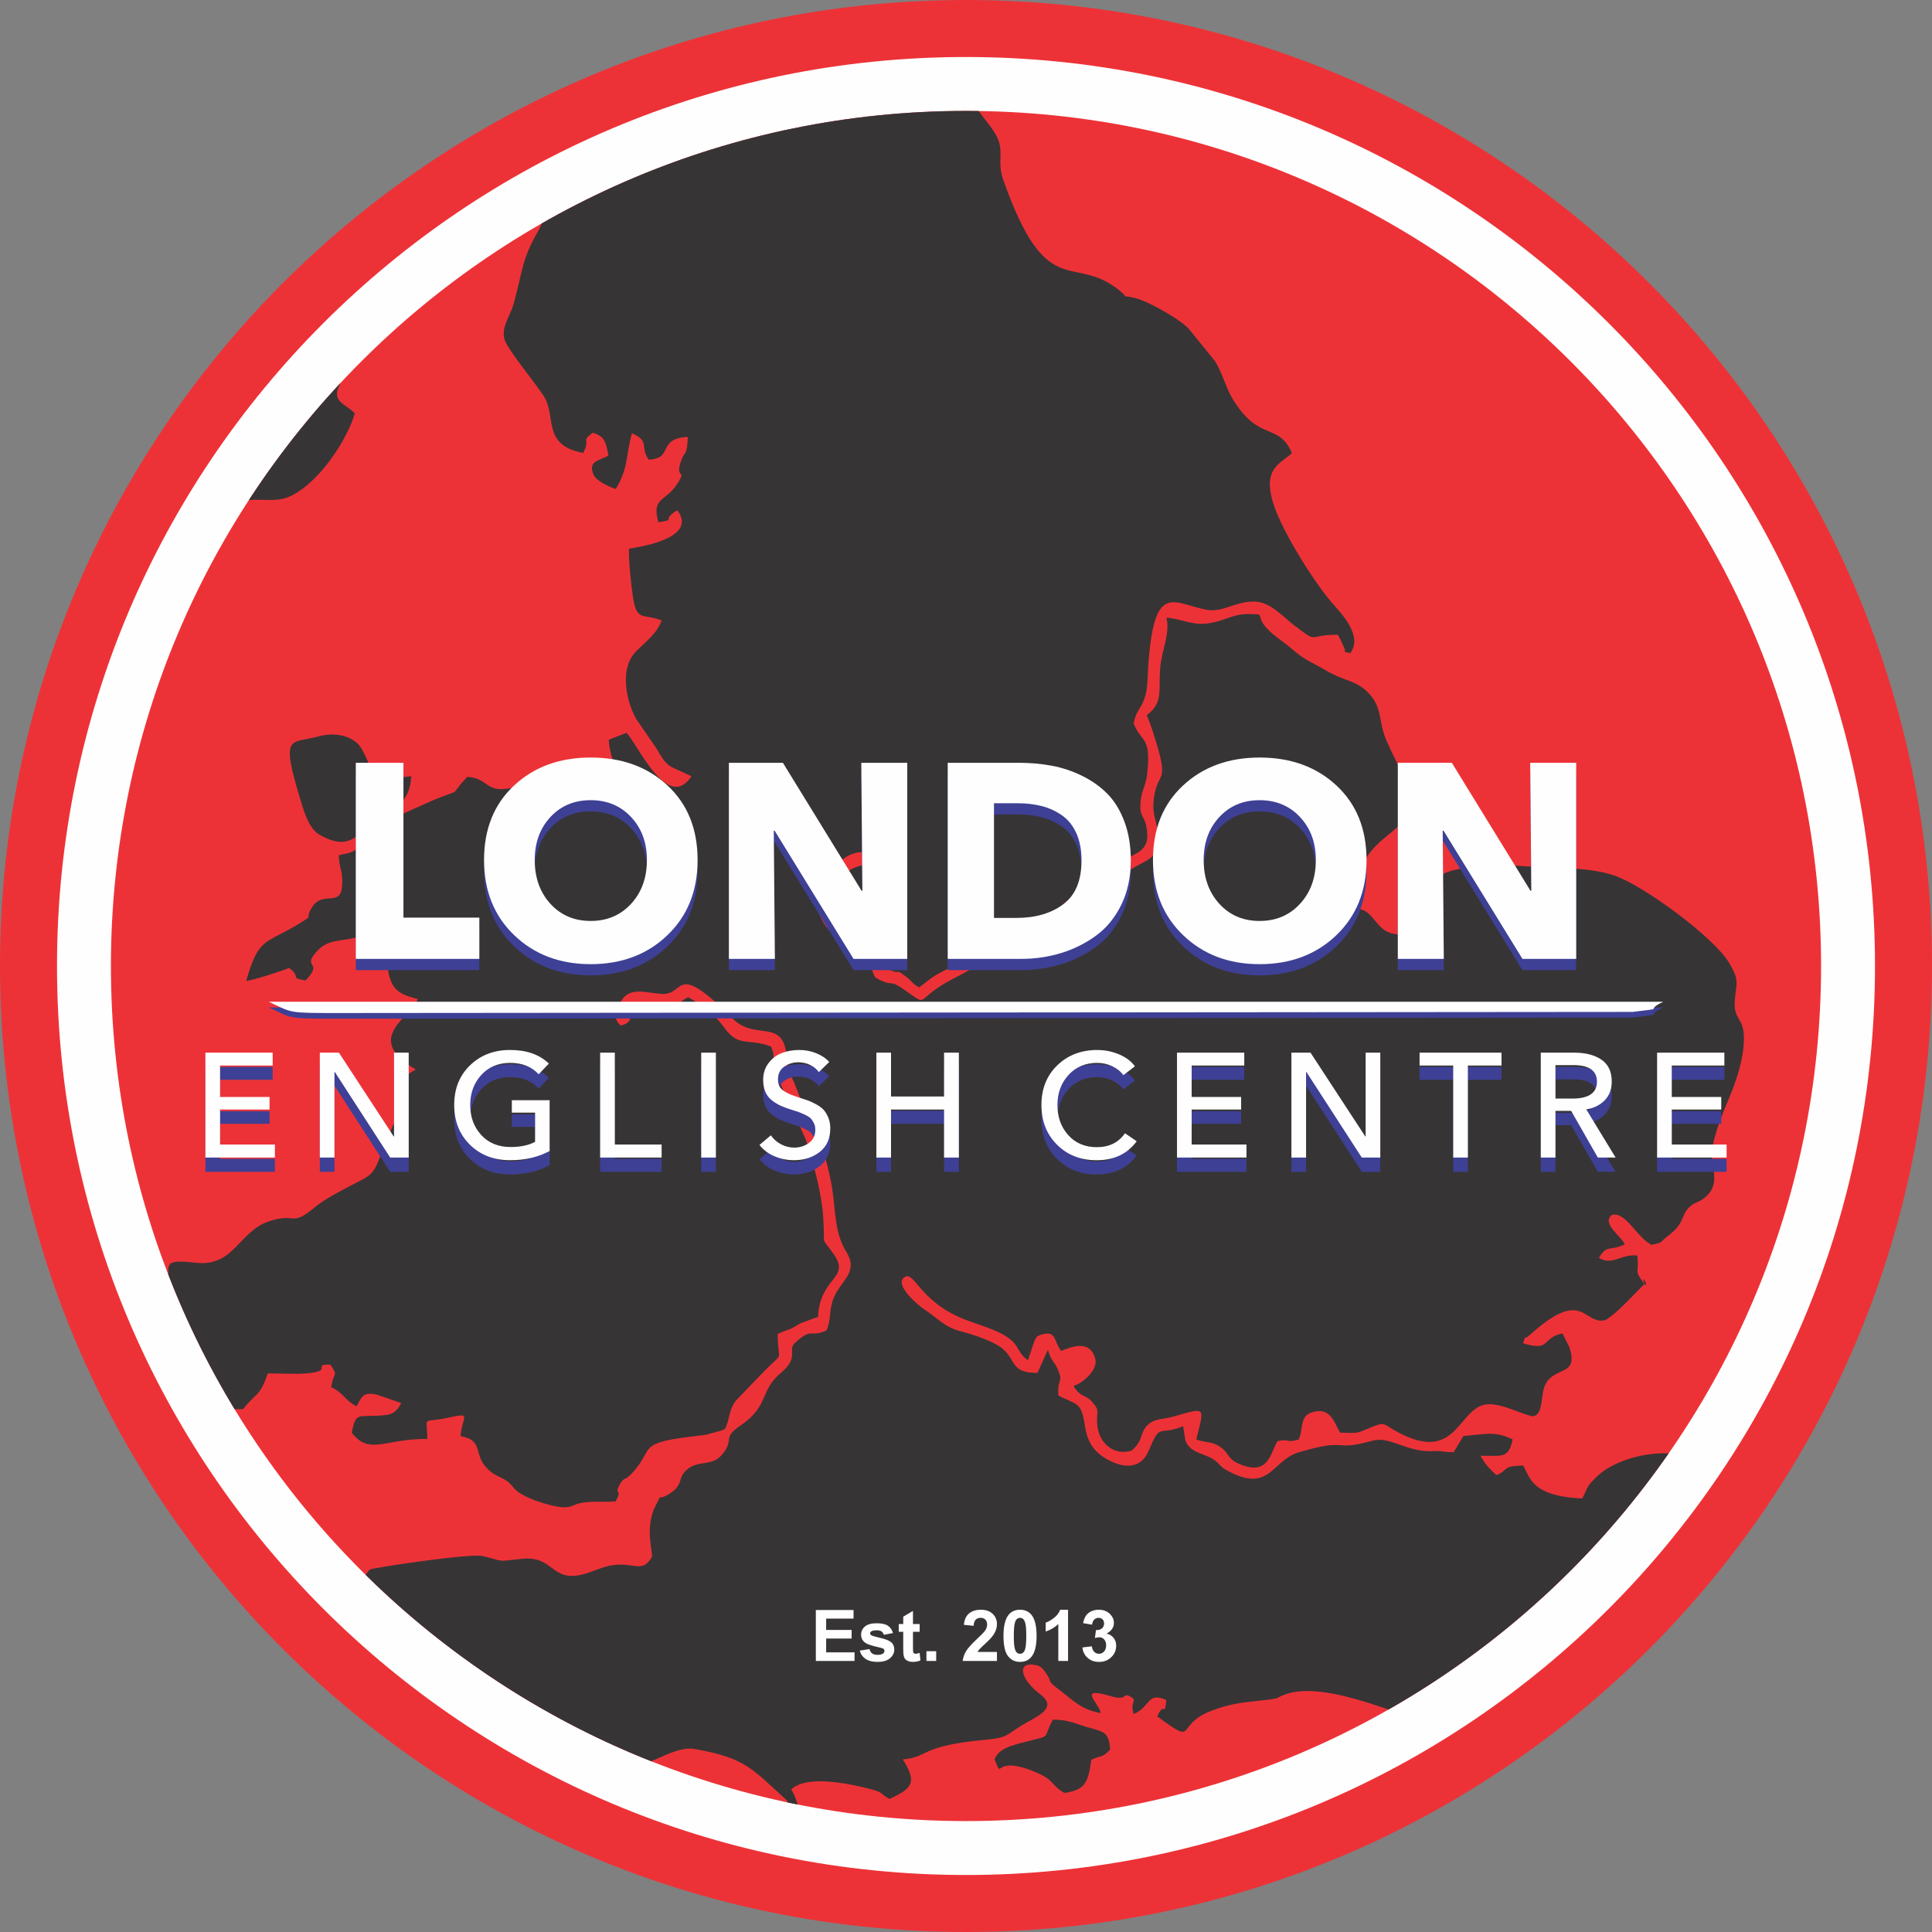 <?xml version="1.0" encoding="UTF-8"?> <!-- Creator: CorelDRAW 2020 (64-Bit) --> <svg xmlns="http://www.w3.org/2000/svg" xmlns:xlink="http://www.w3.org/1999/xlink" xmlns:xodm="http://www.corel.com/coreldraw/odm/2003" xml:space="preserve" width="67.783mm" height="67.783mm" style="shape-rendering:geometricPrecision; text-rendering:geometricPrecision; image-rendering:optimizeQuality; fill-rule:evenodd; clip-rule:evenodd" viewBox="0 0 2547.69 2547.69"><rect x="0" y="0" width="2547.69" height="2547.69" fill="#808080" stroke="none"/> <defs> <style type="text/css"> <![CDATA[ .str1 {stroke:#ED3237;stroke-width:75.17;stroke-miterlimit:22.926} .str0 {stroke:#D2D3D5;stroke-width:7.52;stroke-miterlimit:22.926} .fil3 {fill:none} .fil0 {fill:#FEFEFE} .fil2 {fill:#373435} .fil1 {fill:#ED3237} .fil6 {fill:#3E4095} .fil4 {fill:#FEFEFE;fill-rule:nonzero} .fil5 {fill:#3E4095;fill-rule:nonzero} ]]> </style> <clipPath id="id0"> <path d="M1273.84 146.27c622.74,0 1127.57,504.83 1127.57,1127.57 0,622.74 -504.83,1127.57 -1127.57,1127.57 -622.74,0 -1127.57,-504.83 -1127.57,-1127.57 0,-622.74 504.83,-1127.57 1127.57,-1127.57z"></path> </clipPath> </defs> <g id="Слой_x0020_1">  <g id="_1761989901792"> <circle class="fil0 str0" cx="1273.84" cy="1273.84" r="1221.54"></circle> <g> <path class="fil1" d="M1273.84 146.27c622.74,0 1127.57,504.83 1127.57,1127.57 0,622.74 -504.83,1127.57 -1127.57,1127.57 -622.74,0 -1127.57,-504.83 -1127.57,-1127.57 0,-622.74 504.83,-1127.57 1127.57,-1127.57z"></path> <g style="clip-path:url(#id0)"> <g> <g> <path id="1" class="fil2" d="M1285.09 137.38c-27.6,-48.93 -15.21,-60.03 -38.91,-109.39 -18.89,-39.34 -13.73,-8.7 -11.49,-52.69 0.59,-11.56 -9.53,-54.66 -13.07,-61.69 -15.43,-25.76 -61.52,-30.29 -77.45,-48.84 -11.18,-13.02 -18.06,-25.22 -28.41,-36.81 -17.56,-19.68 -12.96,-13.79 -23.64,-35.47 -18.74,9.14 -15.93,10.69 -24.1,29.98 -9.66,22.81 -8.52,4.69 -15.75,25.96 -19.67,57.9 -18.95,23.51 -40.37,35.47 3.79,17.41 21.15,27.73 27.9,46.17 27.37,74.73 -0.36,48.94 -20.29,78.63 -10.9,16.24 0.27,13.64 -22.6,25.54 -27.84,14.49 -49.95,3.53 -65.64,34.38 -15.39,30.25 -55.72,42.86 -73.54,74.32 -14.35,25.33 2.89,8.86 -30.62,17.13 -4.83,10.32 -12.55,22.01 -14.86,28.67 -6.54,18.83 4.22,7.92 -0.33,21.09 -19.64,20.79 -16.29,4.95 -38.89,9.28 -29.25,5.62 -3.07,11.27 -8.94,30.4 -15.5,5.65 -13.99,-3.63 -40.11,8.36 -7.12,17.72 -3.68,28.27 -15.51,48.92 -21.33,37.24 -19.68,53.83 -31.42,94.75 -4.65,16.2 -16.24,29.17 -11.78,45.91 3.45,12.94 42.34,59.76 51.93,75.02 17.08,27.18 -3.14,64.36 51.92,74.86 10.1,-20.01 -3.8,-14.46 12.35,-26.62 15.84,4.21 17.76,12.55 20.85,30.13 -13.26,7.25 -26.82,6.88 -19.82,24.62 3.45,8.73 20.14,16.25 29.55,19.36 17.32,-29.41 12.66,-42.48 21.29,-73.49 24.34,10.79 9.92,16.9 22.07,34.79 33.58,-1.35 10.54,-27.95 51.62,-29.98 -1.27,27.7 -3.78,15.96 -9.34,32.94 -7.72,23.58 9.02,8.26 -5.03,29.57 -15.56,23.6 -33.64,16.91 -24.48,50.03 25.7,-4.02 1.98,-1.77 24.98,-15.88 29.91,39.51 -61.36,49.93 -63.71,50.8 -0.56,16.24 2.59,46.43 5.25,64.01 4.94,32.7 13.09,20.95 37.87,30.53 -7.98,22.3 -30.91,34.18 -39.66,48.19 -14.33,22.93 -6.12,60.75 6.28,82.09l26.58 38.71c4.66,7.54 9.79,18.64 19.37,24.16l26.71 12.31c-31.13,47.26 -69.51,-39.33 -85.53,-57.27l-23.4 9.05c0.14,24.21 19.48,61.85 26.28,88.54 -13.5,-5.58 -7.72,-10.55 -20.95,-19.52 -12.14,-8.23 -12.14,-1.74 -27.06,-11.84 -58.65,-39.71 -49.02,-2.6 -110.05,7.21 -31.59,5.09 -27.28,-13.82 -54.98,-15.32 -26.63,27.92 -2.49,13.61 -43.11,29.99l-48.14 21.47c-8.88,3.82 -4.33,0.76 -11.11,6.39 -0.09,0.08 -6.67,7.37 -8.37,8.98 -44,41.64 -47.98,31.96 -58.7,36.73 0.77,16.89 4.69,18.99 4.61,35.27 -0.19,36.74 -24.97,8.81 -40.18,33.6 -10.37,16.91 4.04,8.24 -14.97,20.06 -46.85,29.14 -54.27,17.09 -71.59,76.63 8.21,-0.6 49.38,-13.73 56.65,-17.23 18.08,14.13 -1.4,12.4 21.71,16.61 22.57,-23.63 -1.1,-17.27 10.59,-33.2 18.02,-24.55 35.33,-16.13 64.91,-25.93 3.01,-0.99 17.64,-6.89 19.22,-7.15 24.16,-3.85 10.61,4.51 12,24.96 0.43,6.4 1.45,25.68 2.76,31.95 5.07,24.37 18.37,28.59 38.34,33.79 -6.11,22.84 -74.53,51.09 -2.44,92.97 -13.51,7.84 -12.45,6.11 -15.44,26.28 -4.78,32.25 -19.9,56.34 -30.78,86.3 -9.93,27.34 -13.77,27.01 -38.42,39.92 -16.71,8.75 -35.09,17.97 -48.92,29.44 -31.79,26.37 -23.57,6.1 -60.11,18.28 -40.23,13.41 -45.78,60.76 -97.38,54.53 -49.13,-5.93 -30.23,6.87 -37.22,28.57 -15.26,6.33 -79.05,18.75 -63.33,44.84 7.3,12.11 -4.48,5.05 15.35,7.72 18.55,2.5 21.31,-3.39 39.69,3.65 4.69,10.66 3.92,21.9 3.15,34.12 -31.93,12.55 -14.63,-2.61 -38.55,21.09 2.62,13.8 4.24,22.18 17.8,28.01 11.47,-5.33 8.8,-9.73 18.08,-21.04 25.17,15.68 38.42,1.14 59.6,11.63 -9.93,18.65 -39.91,8.81 -60.58,8.12 3.75,23.56 4.95,8.29 15.19,25 0.67,1.1 2.12,4.71 2.85,5.76 5.93,8.43 33.57,18.8 48.2,22.57l8.36 -27.07 34.44 0.24c19.69,-24.17 21.4,-15.41 32.91,-47.12 15.06,-0.17 35.85,1.08 50.03,-0.03 38.87,-3.05 6.45,-12.6 32.64,-11.54 10.75,17.51 4.09,7.17 0.94,29.71 17.84,8.67 16.67,16.45 33.42,25.22 6.46,-11.3 7.26,-19.45 25.89,-15.69 0.11,0.02 32.77,11.23 32.86,11.28 -7.5,16.34 -17.59,16.12 -34.93,16.88 -23.19,1.01 -25.1,-2.93 -30.26,22.27 23.81,30.35 43.31,7.72 99.71,8.26 -0.21,-32.87 -8.85,-19.8 29.04,-28.36 30.54,-6.9 16.78,-1.2 14.74,24.63 31.5,5.6 16.12,23.77 35.3,42.84 14.09,14.01 22.21,9.09 35.28,25.84 10.14,12.99 54.16,26.17 68.36,25.13 12.01,-0.88 9.71,-5.63 30.64,-6.98 12.17,-0.78 22.11,0.35 34.98,-0.89 9.93,-18.11 -2.55,-7.62 4.8,-21.08 6.6,-12.08 6.52,-5.36 15.27,-14.4 31.62,-32.67 6.9,-40.24 72.66,-48.98 9.54,-1.27 18.76,-2.06 27.16,-3.49l20.86 -5.7c0.54,-1.35 2.19,-0.79 3.16,-1.4 6.72,-12.14 4.48,-23.61 14.21,-37.21l38.5 -40.1c26.49,-26.94 17.37,-7.68 17.03,-48.34 15.44,-7.18 13.87,-3.72 29.65,-13.91l20.87 -7.68c0.35,-0.97 1.85,-0.1 2.69,-0.44 2.13,-53.35 43.45,-50.79 20.82,-82.96 -17.98,-25.56 -11.44,-7.55 -13.89,-47.25 -2.04,-32.99 -11.44,-65.87 -20.59,-96.82 -6.86,-23.21 -35.84,-68.48 -43.82,-108.44 -2.65,-13.28 0.48,-9.55 -4.51,-21.55 -31.19,-11.54 -42.53,1.86 -61.86,-25.14 -12.92,-18.04 -28.32,-28.63 -47.31,-39.89 -14.69,6.91 -10.44,12.85 -29.87,12.53 -14.77,-0.24 -18.59,-5.56 -40.55,-4.33 -7.38,16.82 -2.27,26.19 -19.12,29.13 -9.11,-10.66 -6.63,-12.73 -2.46,-24.55 10.72,-30.35 36.6,-17.64 58.13,-17.05 30.77,0.84 14.93,-45.1 92.63,32.63 25.89,25.89 56.2,5.86 67.27,32.61 6.68,16.15 -0.91,22.1 9.45,42.75 10.51,20.93 17.28,49.47 31.17,68.95 8.58,12.03 20.53,61.63 23.35,80.9 4.58,31.37 3.13,57.35 18.44,82.22 17.34,28.19 -8.69,37.77 -17.75,63.66 -4.91,14.02 -2.36,26.27 -8.24,39.93 -23.2,10.79 -17.63,-5.96 -43.16,17.84 -7.42,9.78 6.83,18.26 -17.61,38.67 -27.5,22.98 -14.9,43.39 -52.76,68.91 -24.93,16.81 -7.54,17.4 -23.49,37.46 -13.49,16.97 -30.34,7.95 -45.68,19.52 -15.29,11.54 -3.97,21.09 -26.6,34.3 -14.63,8.54 -6.18,-4.63 -16.21,14.52 -15.18,28.98 -2.71,64.04 -4.92,67.76 -11.6,19.43 -20.54,9.47 -43.16,9.89 -17.88,0.33 -31.49,8.25 -45.04,12.15 -45.38,13.04 -39.55,-24.71 -84.27,-19.7 -34.93,3.92 -19.48,3.41 -51.11,-3.78 -16.43,-3.74 -145.73,15.68 -148.25,17.84 -6.8,5.83 -35.08,53.13 19.66,54.77 15.62,0.47 13.46,-3.17 25.51,4.01 -6.55,19.84 -45.3,15.26 -69.12,34.86 -6.91,5.68 -10.84,11.14 -22.33,12.19 -30.9,2.81 -53.69,-48.99 -56.8,13.38 -4.97,99.75 -8.01,81.17 -60.46,143.39 -25.43,30.17 -0.89,39.27 -60.66,39.74 2.02,18.18 13.27,22.6 5.06,30.81 -11.76,11.75 -6.26,1.35 -12.35,-0.45 -3.62,-1.07 -3.5,-3.83 -18.58,-5.27l-7.89 23.76c-1.75,12.11 0.61,16.27 -4.02,26.44 -10.72,23.55 -16.35,-1.43 -29.65,31.13 -8,19.56 -40.31,53.19 -60.42,61.23 -15.76,6.3 -24.02,16.79 -39.44,16.88 -35.42,0.2 -79.76,27.49 -83.88,64.85 -3.96,35.91 39.33,26.14 60.51,17.3 6.88,-19.74 -2.66,-33.02 7.11,-33.02 11.68,0 -1.51,-0.08 7.63,2.5 47.31,13.31 66.53,-2.39 72.25,67.83l21.27 12.39c13,-8.41 42.3,-36.51 43.5,-51.36 3.12,-38.53 -23.2,-13.47 0.46,-64.6 13.29,17.89 -4.55,26.09 25.64,25.34 12.58,-23.13 -3.09,-31.72 41.09,-40.88 14.96,-3.1 24.36,0.07 27.3,-16.12 0.22,-1.23 0.34,-2.42 0.56,-3.72 2.05,-12.54 6.42,-28.33 14.71,-37.69 45.95,5.73 33.72,12.42 83.74,-3.51 61.31,-19.53 43.59,5.59 76.2,15.62l3.72 -16.5c-0.31,-6.72 -1.15,-4.01 -3.43,-13.88 39.45,1.74 4.1,21.22 41.05,32.21 27,8.03 29.28,0.75 59.85,13.8l6.58 34.73 70.39 -2.96c7.33,-59.98 4.06,-29.69 36.35,-59.36 8.67,-7.96 11.26,-16.39 11.32,-31.76 -17.37,-12.42 -16.41,-0.89 -20.91,-23.45 12.11,-9.43 11.57,-4.32 25.62,-10.02 0.44,-80.84 11.95,-43.08 49.25,-82.56 17.27,-18.27 16.05,-15.61 46.42,-17.88 33.69,-2.51 67.84,-32.4 95.62,-27.5 68.43,12.06 75.61,26.7 121.89,68.14 -1.81,22.12 -8.2,16.49 -5.51,29.27 34.08,10.63 19.3,-29.67 10.91,-44.22 19.67,-18.67 71.87,-8.68 103.42,-0.59 19.06,4.89 12.06,5.44 26.04,13.19 29.58,-13.47 37.22,-21.31 17.54,-52.09 35.23,-3.08 21.12,-17.79 108.94,-25.9 29.2,-2.69 26.52,-5.76 46.88,-18.37 18.9,-11.7 50.6,-22.63 25.38,-41.66 -26.63,-20.09 -31.69,-44.29 -5.16,-38.27 6.27,1.42 8.76,4.87 12.16,9.52 10.71,14.67 -1.18,8.39 19.47,23.97 16.42,12.39 28.16,25.6 53.48,29.53 -3.54,-14.78 -31.4,-35.28 13.14,-22.23 22.65,6.63 14.71,-4.47 24.36,-0.13 11.06,4.97 2.95,6.94 4.29,17.17l1.42 6.53c22.16,-8.67 17.5,-30.13 43.2,-18.41 -2.66,24.43 -2.22,-0.02 -12.09,21.49 54.62,39.99 21.96,11.83 70.62,-6.98 30.15,-11.66 47.62,-11.56 76.39,-15.08 16.15,-1.97 9.77,-2.87 23.26,-7.4 54.71,-18.36 158.02,32.93 190.71,38.22 69.33,-94.53 62.97,-42.34 115.97,-75 12.52,-7.72 12.25,-13.53 26.02,-21.79 41.45,-24.85 61.71,-19.28 100.77,-42.63 1.39,-35.67 -7.35,-36.47 30.5,-52.23 48.4,-20.15 90.31,-34.7 63.31,-97.81 -21.08,-49.28 16.65,-27.47 8.08,-60.22 -38.01,-14.49 -98.97,-1.59 -126.03,24.95 -13.94,13.68 -10.15,10.96 -19.09,28.66 -67.04,-2.99 -68.77,-27.67 -77.86,-43.44 -28.63,0.55 -18.05,5.34 -35.38,12.75 -9.64,-9.51 -14.23,-13.36 -20.81,-25.56 25.98,-0.9 36.94,5.47 42.26,-21.61 -23.59,-11.66 -36,-6.74 -64.89,-4.53l-12.87 21.37c-18.28,-0.23 -12.32,-2.12 -28.39,-1.4 -33.27,1.5 -55.87,-20.03 -78.14,-13.89 -55.95,15.43 -29.31,-4.68 -97.69,15.42 -35.27,10.36 -37.62,53.3 -91.25,25.73 -13.99,-7.19 -10.51,-8.16 -19.54,-15.13 -12.25,-9.46 -32.54,-8.72 -38.74,-26.33l-3.07 -18.68c-33.2,13.79 -29.09,-6.45 -45.51,32.62 -9.45,22.45 -29.88,23.84 -51.88,12.47 -18.8,-9.72 -28.41,-21.92 -32.11,-45.9 -4.89,-31.69 -9.49,-26.71 -34.91,-39.49 -1.48,-24.73 6.85,-15.74 -0.51,-34.04 -4.71,-11.73 -8.89,-10.31 -13.31,-26.52l-13.73 30.49c-35.35,0.41 -28.02,-16.39 -45.6,-31.51 -11.55,-9.94 -39.69,-19.28 -55.24,-23.18 -21.72,-5.45 -29.93,-16.83 -48.93,-29.36 -8.08,-5.32 -37.57,-30.59 -27.01,-40.87 13.73,-13.37 18.92,29.8 79.29,53.89 16.58,6.62 35.65,11.78 50.11,19.44 25.98,13.77 18.2,23.93 34.88,34.89l6.54 -19.9c3.74,-9.66 3.47,-11.81 12.4,-14.17 18.64,-4.91 14.8,8.63 24.56,21.81 14.68,-5.45 37.97,-15.36 45.07,10.28 4.97,17.94 -24.84,36.16 -25.63,34.68 -0.44,-0.83 -1.89,1.21 -2.71,1.98 10.16,15.38 14.74,9.78 24.07,20.02 11.75,12.89 5.09,12.7 7.1,31.98 2.35,22.61 22,40 45.35,32.51 15.51,-13.59 10.33,-21.9 19.76,-32.35 9.39,-10.4 19.68,-8.14 35.43,-12.56 43.02,-12.07 40.99,-14.02 29.9,30.31 12.71,4.66 20.93,1.89 32.62,10.54 11.42,8.45 8.34,14.58 22.76,21.1 40.21,18.18 42.37,-14.29 51.73,-29.42 15.9,-3.66 10.76,2.74 27.75,-2.02 7.42,-13.98 -0.83,-33.73 23.2,-37.35 20.4,-3.07 24.9,17.35 31.72,28.21 27.37,0.76 20.82,0.77 42.34,-7.78 16.53,-6.57 15.21,-3.58 28.11,3.92 78.97,45.91 83.54,-20.25 116.28,-32.1 19.55,-7.08 49.27,10.96 67.21,14.32 15.24,-1.62 9.33,-30 17.48,-43.6 13.47,-22.48 43.34,-9.42 30.8,-47.61l-9.13 -18.17c-28.68,6.43 -14.64,24.4 -52,13.06 5.82,-14.96 -1.54,-1.44 9.61,-11.49 70.28,-63.38 70,-11.94 98.94,-19.01 15.57,-8.76 38.56,-35.08 51.68,-47.68 -6.15,-19.84 10.55,14.84 -3.7,-4.94 -9.81,-13.62 -3.02,-10.26 -5.82,-32.55 -21.18,-2.52 -32.93,13.97 -50.68,3.03 11.61,-18.46 13.32,-7.96 34.15,-17.76 -3.05,-9.53 -31.65,-27.64 -16.94,-38.75 18.32,-4.97 32.56,29.44 52.2,39.29 16.95,-3.5 8.9,-2.06 22.5,-12.33 23.48,-17.73 14.81,-27.48 30.14,-39.66 5.37,-4.27 10.84,-4.03 19.03,-11.37 16.68,-14.94 10.24,-31.52 8.19,-51.24 -2.02,-19.42 12.7,-55.87 21.28,-76.04 10.26,-24.08 20.17,-52.71 20.76,-79.49 0.67,-30.53 -13.79,-25.32 -12.1,-50.88 1.6,-24.24 7.3,-26.28 -7.5,-50.89 -20.88,-34.72 -113.47,-102.06 -150.84,-114.88 -36.33,-12.46 -83.14,-9.25 -122.12,-12.66 -22.48,-1.97 -90.04,-1.19 -107.09,12.51 -24.36,21.31 1.33,76.31 -48.48,77.72 -23.16,0.66 -29.45,-7.4 -40.26,-20.55 -17.92,-21.8 -21.58,-6.61 -41.38,-18.46 0.88,-10.58 7.61,-19.81 13.38,-29.1 8.93,-14.38 8.2,-13.11 15.68,-27.93 21.6,-42.85 78.7,-46.55 55.78,-102.7 -8.63,-21.15 -17.88,-37.23 -26.29,-56.6 -11.54,-26.6 -4.6,-42.77 -23.81,-63.07 -15.9,-16.79 -32.87,-16.09 -54.06,-28.58 -26.55,-15.65 -27.57,-12.74 -50.39,-32.39 -10.39,-8.95 -35.67,-23.65 -38.44,-39.77 -0.25,-1.48 -1,-1.9 -1.62,-2.77 -33.52,-3.18 -37.41,6.15 -63.01,11.01 -24.75,4.7 -37.32,-5.4 -58.97,-6.77 5.24,20.38 -6.31,43.09 -8.19,65.72 -2.62,31.57 4.36,45.79 -17.73,62.88 4.42,10.58 6.95,18.15 10.84,30.56 20.54,65.56 1.65,39.1 -2.06,85.1 -1.77,21.89 12.41,39.69 4.75,60.76 -6.43,17.7 -26.39,17.84 -41.31,32.85 -28.6,28.75 -59.88,34.83 -84.34,63.55 -37.22,43.71 -38.26,31.69 -101.04,42.83 -18.49,19.94 -15.9,18.19 -41.93,31.67 -55.95,28.96 -28,39.58 -67.87,12.45 -15.13,-10.29 -12.03,-3.22 -25.76,-9.21 -15.5,-6.77 -7.5,-5.74 -16.05,-18.35 -23.02,-33.97 -70.13,-34.08 -74.51,-105.51 26.06,-15.11 30.27,-42.09 60.82,-46.15 20.15,1.44 34.21,32.02 21.75,43.31 -12.61,-6.36 -7.88,-11.76 -17.28,-25.85 -22.43,1.88 -38.92,26.04 -48.22,39.03 13.14,46.17 20.77,43.72 53.01,69 14.23,11.16 17.07,24.08 30.93,30.03 15.17,6.51 4.89,-3.38 21.34,9.03 9.03,6.82 5.25,7.16 16.77,13.8 9.73,-6.92 12.83,-11.02 25.4,-18.16 10.74,-6.1 19.29,-8.9 28.61,-14.88 35.11,-22.55 -5.09,-23.52 58.89,-28.18 52.36,-3.81 61.4,-45.53 102.66,-66.97 36.45,-18.94 24.85,-17.46 50.23,-36.57 17.98,-13.53 40.69,-12.25 33.87,-47.24 -3.07,-15.76 -10,-12.43 -7.45,-34.99 1.53,-13.54 6.89,-19.32 8.63,-35.76 5.24,-49.25 -7.99,-39.58 -17.96,-65.29 2.76,-16.42 9.48,-18.91 14.34,-33.24 4.62,-13.62 3.71,-27.43 4.93,-44.2 8.13,-111.89 33.24,-80.05 78.04,-72.36 20.72,3.56 38.18,-12.22 63.34,-10.87 20.5,1.11 36.28,20.11 51.23,31.41 33.21,25.11 15.99,12.08 57.05,12.24 4.56,6.62 5.27,10.84 7.3,14.31 6.61,11.34 -4.26,6.7 9.36,9.87 17.79,-23.44 -13.93,-54.38 -25.28,-67.73 -23.88,-28.08 -62.47,-90.07 -74.71,-125.17 -18.1,-51.92 9.19,-56.68 23.03,-70.98 -17.61,-40.68 -42.92,-14.05 -77.56,-70.4 -9.48,-15.42 -14.7,-36.4 -23.61,-50.38l-33.03 -40.81c-9.04,-12.51 -53.93,-37.82 -70.83,-42.18 -27.58,-7.11 -4.48,3.62 -23.44,-11.39 -60.89,-48.24 -94.47,17.79 -151.87,-144.23 -9,-25.4 1.11,-35.95 -8.08,-56.32 -6.64,-14.71 -20.35,-26.9 -30.11,-44.21z"></path> <path class="fil2" d="M542.4 1023.55l-47.49 5.19c-5.6,-13.23 -14.71,-41.76 -25.25,-49.99 -14.8,-11.56 -34.47,-11.88 -49.29,-7.75 -37.4,10.42 -51.26,-5.44 -23.77,85.1 4.68,15.4 11.15,36.98 24.8,44.71 51.98,29.45 54.6,-18.5 92.5,-35.89 11.04,-5.07 12,-0.66 20.77,-14 4.99,-7.61 6.95,-17.47 7.72,-27.37z"></path> <path class="fil2" d="M327.53 659.45c23.51,-1.87 38.45,3.53 57.56,-6.22 38.67,-19.73 73.59,-75.97 82.79,-108.12 -7.53,-8.48 -21.36,-12.98 -23.15,-22.68 -2.55,-13.77 9.86,-13.05 1.99,-34.11 -42.37,-16.56 -61.78,36.28 -73.99,65.91 -22.04,53.48 -17.94,-20.79 -45.2,105.22z"></path> <path class="fil2" d="M1439.08 2320.69c14.18,-7.2 12.65,-1.11 24.84,-13.45 -1.41,-22.37 -7.37,-23.42 -27.57,-28.97 -17.92,-4.93 -26.74,-10.66 -47.89,-10.64 -14.58,26.19 0.16,20.1 -34.55,28.87 -23.34,5.89 -36.23,9.55 -42.44,23.4 12.19,29.71 -3.81,-4.69 47.25,14.31 33.91,12.62 24.71,18.34 44.79,30.1 28.63,-3.71 31.56,-15.75 35.57,-43.63z"></path> </g> </g> </g> <path class="fil3" d="M1273.84 146.27c622.74,0 1127.57,504.83 1127.57,1127.57 0,622.74 -504.83,1127.57 -1127.57,1127.57 -622.74,0 -1127.57,-504.83 -1127.57,-1127.57 0,-622.74 504.83,-1127.57 1127.57,-1127.57z"></path> <path class="fil3 str1" d="M1273.84 37.59c682.77,0 1236.26,553.49 1236.26,1236.26 0,682.77 -553.49,1236.26 -1236.26,1236.26 -682.77,0 -1236.26,-553.49 -1236.26,-1236.26 0,-682.77 553.49,-1236.26 1236.26,-1236.26z"></path> <path class="fil4" d="M1075.82 2190.29l0 -67.19 49.74 0 0 11.35 -36.13 0 0 14.92 33.6 0 0 11.35 -33.6 0 0 18.21 37.44 0 0 11.35 -51.05 0zm57.9 -13.7l12.95 -1.97c0.54,2.49 1.66,4.38 3.35,5.66 1.68,1.3 4.04,1.94 7.05,1.94 3.33,0 5.83,-0.61 7.52,-1.83 1.12,-0.86 1.69,-2.02 1.69,-3.46 0,-0.97 -0.31,-1.78 -0.92,-2.42 -0.64,-0.61 -2.08,-1.19 -4.3,-1.7 -10.4,-2.3 -16.98,-4.4 -19.77,-6.29 -3.86,-2.64 -5.78,-6.3 -5.78,-10.98 0,-4.24 1.67,-7.79 5,-10.67 3.33,-2.88 8.49,-4.31 15.49,-4.31 6.66,0 11.62,1.09 14.86,3.27 3.24,2.19 5.48,5.41 6.69,9.68l-12.11 2.25c-0.51,-1.91 -1.51,-3.38 -2.97,-4.4 -1.45,-1.01 -3.54,-1.51 -6.24,-1.51 -3.41,0 -5.85,0.47 -7.33,1.42 -0.98,0.67 -1.47,1.55 -1.47,2.61 0,0.92 0.42,1.71 1.28,2.35 1.17,0.86 5.19,2.06 12.07,3.63 6.88,1.56 11.69,3.47 14.41,5.74 2.71,2.29 4.05,5.49 4.05,9.59 0,4.46 -1.86,8.31 -5.6,11.51 -3.72,3.21 -9.24,4.82 -16.56,4.82 -6.63,0 -11.88,-1.35 -15.76,-4.02 -3.86,-2.67 -6.4,-6.3 -7.59,-10.9zm79.03 -35l0 10.23 -8.82 0 0 19.72c0,4 0.08,6.33 0.25,6.99 0.17,0.65 0.54,1.2 1.16,1.64 0.59,0.42 1.31,0.64 2.17,0.64 1.2,0 2.92,-0.41 5.19,-1.24l1.08 10.01c-2.99,1.28 -6.37,1.92 -10.15,1.92 -2.32,0 -4.39,-0.39 -6.25,-1.18 -1.86,-0.78 -3.22,-1.8 -4.09,-3.03 -0.88,-1.25 -1.47,-2.92 -1.81,-5.05 -0.27,-1.5 -0.41,-4.54 -0.41,-9.12l0 -21.32 -5.91 0 0 -10.23 5.91 0 0 -9.67 12.85 -7.6 0 17.27 8.82 0zm8.92 48.7l0 -12.86 12.85 0 0 12.86 -12.85 0zm92.97 -11.92l0 11.92 -45.14 0c0.48,-4.54 1.95,-8.82 4.4,-12.87 2.44,-4.05 7.27,-9.43 14.47,-16.14 5.8,-5.41 9.35,-9.09 10.67,-11.01 1.77,-2.66 2.66,-5.28 2.66,-7.9 0,-2.88 -0.77,-5.09 -2.32,-6.63 -1.53,-1.55 -3.66,-2.32 -6.36,-2.32 -2.69,0 -4.82,0.82 -6.41,2.44 -1.58,1.61 -2.49,4.3 -2.74,8.07l-12.85 -1.28c0.77,-7.1 3.16,-12.2 7.19,-15.3 4.04,-3.08 9.07,-4.63 15.12,-4.63 6.63,0 11.84,1.8 15.64,5.38 3.78,3.58 5.68,8.04 5.68,13.37 0,3.04 -0.55,5.91 -1.63,8.67 -1.08,2.74 -2.8,5.6 -5.16,8.6 -1.55,2 -4.38,4.86 -8.45,8.6 -4.08,3.74 -6.66,6.21 -7.74,7.45 -1.09,1.22 -1.97,2.42 -2.64,3.58l25.62 0zm30.47 -55.65c6.51,0 11.59,2.33 15.26,6.99 4.36,5.51 6.55,14.65 6.55,27.42 0,12.75 -2.21,21.91 -6.6,27.48 -3.65,4.6 -8.71,6.9 -15.22,6.9 -6.54,0 -11.81,-2.52 -15.81,-7.55 -4.01,-5.04 -6.01,-14.03 -6.01,-26.95 0,-12.69 2.2,-21.82 6.6,-27.39 3.64,-4.6 8.71,-6.9 15.22,-6.9zm0 10.7c-1.53,0 -2.91,0.5 -4.1,1.5 -1.2,0.98 -2.14,2.77 -2.8,5.35 -0.88,3.33 -1.32,8.96 -1.32,16.86 0,7.92 0.39,13.34 1.17,16.3 0.78,2.96 1.77,4.93 2.96,5.91 1.19,0.98 2.55,1.47 4.08,1.47 1.53,0 2.91,-0.5 4.11,-1.5 1.19,-0.98 2.13,-2.77 2.79,-5.35 0.88,-3.3 1.31,-8.92 1.31,-16.83 0,-7.9 -0.39,-13.32 -1.17,-16.28 -0.78,-2.95 -1.77,-4.94 -2.95,-5.93 -1.19,-1 -2.55,-1.5 -4.08,-1.5zm63.31 56.87l-12.85 0 0 -48.64c-4.69,4.41 -10.23,7.68 -16.61,9.79l0 -11.73c3.36,-1.09 7.01,-3.18 10.93,-6.25 3.94,-3.07 6.63,-6.65 8.1,-10.73l10.43 0 0 67.57zm18.88 -17.82l12.48 -1.51c0.39,3.19 1.45,5.63 3.19,7.32 1.74,1.69 3.83,2.53 6.29,2.53 2.65,0 4.86,-1.01 6.68,-3.03 1.8,-2.02 2.71,-4.74 2.71,-8.18 0,-3.24 -0.86,-5.82 -2.6,-7.71 -1.74,-1.89 -3.85,-2.85 -6.35,-2.85 -1.64,0 -3.6,0.33 -5.88,0.97l1.42 -10.45c3.47,0.09 6.12,-0.67 7.95,-2.29 1.83,-1.59 2.74,-3.74 2.74,-6.41 0,-2.27 -0.67,-4.07 -2.02,-5.43 -1.35,-1.35 -3.13,-2.02 -5.36,-2.02 -2.21,0 -4.08,0.77 -5.63,2.3 -1.56,1.53 -2.5,3.77 -2.85,6.71l-11.82 -2.01c0.83,-4.1 2.07,-7.37 3.74,-9.82 1.66,-2.44 3.99,-4.36 6.96,-5.77 2.97,-1.39 6.32,-2.1 10.01,-2.1 6.32,0 11.39,2.02 15.2,6.07 3.14,3.32 4.72,7.07 4.72,11.25 0,5.91 -3.22,10.65 -9.68,14.17 3.85,0.83 6.91,2.67 9.23,5.55 2.3,2.88 3.46,6.35 3.46,10.42 0,5.89 -2.16,10.93 -6.46,15.09 -4.3,4.16 -9.65,6.24 -16.06,6.24 -6.07,0 -11.1,-1.75 -15.09,-5.27 -4.01,-3.5 -6.32,-8.08 -6.96,-13.76z"></path> <g> <path class="fil5" d="M632.09 1279.28l-162.9 0 0 -258.6 62.82 0 0 204.18 100.08 0 0 54.42zm287.82 -130.4c0,40.66 -13.27,73.72 -39.81,99.17 -26.54,25.45 -60.26,38.17 -101.17,38.17 -40.67,0 -74.27,-12.72 -100.81,-38.17 -26.54,-25.45 -39.81,-58.5 -39.81,-99.17 0,-40.91 13.21,-73.66 39.63,-98.26 26.42,-24.59 60.08,-36.89 101,-36.89 41.15,0 74.94,12.3 101.36,36.89 26.42,24.6 39.63,57.35 39.63,98.26zm-66.84 0c0,-22.89 -6.94,-41.76 -20.82,-56.62 -13.88,-14.85 -31.65,-22.28 -53.33,-22.28 -21.68,0 -39.39,7.43 -53.15,22.28 -13.76,14.85 -20.64,33.73 -20.64,56.62 0,23.37 6.88,42.61 20.64,57.71 13.76,15.1 31.47,22.65 53.15,22.65 21.67,0 39.45,-7.55 53.33,-22.65 13.88,-15.1 20.82,-34.33 20.82,-57.71zm343.34 130.4l-70.86 0 -104.1 -169.11 -1.1 0 1.46 169.11 -60.63 0 0 -258.6 71.22 0 103.73 168.75 1.1 0 -1.46 -168.75 60.63 0 0 258.6zm294.76 -130.03c0,21.92 -4.14,41.4 -12.42,58.44 -8.28,17.05 -19.42,30.68 -33.42,40.91 -14,10.23 -29.4,17.9 -46.2,23.01 -16.8,5.12 -34.46,7.67 -52.96,7.67l-96.43 0 0 -258.6 93.51 0c15.34,0 29.89,1.28 43.65,3.83 13.76,2.56 27.09,7 39.99,13.33 12.91,6.33 24.05,14.24 33.42,23.74 9.38,9.49 16.86,21.73 22.46,36.71 5.6,14.98 8.4,31.96 8.4,50.95zm-65.02 0c0,-13.88 -2.31,-25.87 -6.94,-35.98 -4.63,-10.11 -11.02,-17.96 -19.18,-23.56 -8.16,-5.6 -17.05,-9.62 -26.66,-12.05 -9.62,-2.44 -20.15,-3.65 -31.59,-3.65l-31.05 0 0 151.21 29.59 0c25.08,0 45.66,-5.96 61.73,-17.89 16.07,-11.93 24.11,-31.29 24.11,-58.08zm375.85 -0.36c0,40.66 -13.27,73.72 -39.81,99.17 -26.54,25.45 -60.26,38.17 -101.17,38.17 -40.67,0 -74.27,-12.72 -100.81,-38.17 -26.54,-25.45 -39.81,-58.5 -39.81,-99.17 0,-40.91 13.21,-73.66 39.63,-98.26 26.42,-24.59 60.08,-36.89 101,-36.89 41.15,0 74.94,12.3 101.36,36.89 26.42,24.6 39.63,57.35 39.63,98.26zm-66.84 0c0,-22.89 -6.94,-41.76 -20.82,-56.62 -13.88,-14.85 -31.65,-22.28 -53.33,-22.28 -21.68,0 -39.39,7.43 -53.15,22.28 -13.76,14.85 -20.64,33.73 -20.64,56.62 0,23.37 6.88,42.61 20.64,57.71 13.76,15.1 31.47,22.65 53.15,22.65 21.67,0 39.45,-7.55 53.33,-22.65 13.88,-15.1 20.82,-34.33 20.82,-57.71zm343.34 130.4l-70.86 0 -104.1 -169.11 -1.1 0 1.46 169.11 -60.63 0 0 -258.6 71.22 0 103.73 168.75 1.1 0 -1.46 -168.75 60.63 0 0 258.6z"></path> <path class="fil6" d="M354.45 1328.52c32.54,15.17 23.45,14.86 97.47,14.86l1700.94 -1.47c46.99,-5.86 13.44,-0.51 40.38,-13.38l-1838.78 -0.02z"></path> <path class="fil4" d="M632.09 1264.48l-162.9 0 0 -258.6 62.82 0 0 204.18 100.08 0 0 54.42zm287.82 -130.4c0,40.66 -13.27,73.72 -39.81,99.17 -26.54,25.45 -60.27,38.17 -101.18,38.17 -40.66,0 -74.27,-12.72 -100.81,-38.17 -26.54,-25.45 -39.81,-58.5 -39.81,-99.17 0,-40.91 13.21,-73.66 39.63,-98.25 26.42,-24.59 60.08,-36.89 100.99,-36.89 41.15,0 74.94,12.3 101.36,36.89 26.42,24.59 39.63,57.34 39.63,98.25zm-66.84 0c0,-22.89 -6.94,-41.76 -20.82,-56.62 -13.88,-14.85 -31.65,-22.28 -53.33,-22.28 -21.67,0 -39.39,7.43 -53.14,22.28 -13.76,14.85 -20.64,33.73 -20.64,56.62 0,23.38 6.88,42.61 20.64,57.71 13.76,15.1 31.47,22.65 53.14,22.65 21.67,0 39.45,-7.55 53.33,-22.65 13.88,-15.09 20.82,-34.33 20.82,-57.71zm343.34 130.4l-70.86 0 -104.1 -169.11 -1.1 0 1.46 169.11 -60.63 0 0 -258.6 71.22 0 103.73 168.75 1.09 0 -1.46 -168.75 60.63 0 0 258.6zm294.76 -130.03c0,21.92 -4.14,41.4 -12.42,58.44 -8.28,17.05 -19.42,30.68 -33.42,40.91 -14,10.23 -29.4,17.9 -46.2,23.01 -16.8,5.12 -34.45,7.67 -52.96,7.67l-96.43 0 0 -258.6 93.51 0c15.34,0 29.89,1.28 43.65,3.84 13.76,2.56 27.09,7 39.99,13.33 12.91,6.33 24.04,14.24 33.42,23.74 9.37,9.5 16.86,21.73 22.46,36.71 5.6,14.97 8.4,31.96 8.4,50.95zm-65.01 0c0,-13.88 -2.32,-25.87 -6.94,-35.98 -4.63,-10.1 -11.02,-17.96 -19.18,-23.56 -8.16,-5.6 -17.05,-9.62 -26.66,-12.05 -9.62,-2.44 -20.15,-3.65 -31.59,-3.65l-31.05 0 0 151.22 29.58 0c25.08,0 45.66,-5.97 61.73,-17.9 16.07,-11.93 24.11,-31.29 24.11,-58.08zm375.85 -0.36c0,40.66 -13.27,73.72 -39.81,99.17 -26.54,25.45 -60.27,38.17 -101.18,38.17 -40.66,0 -74.27,-12.72 -100.81,-38.17 -26.54,-25.45 -39.81,-58.5 -39.81,-99.17 0,-40.91 13.21,-73.66 39.63,-98.25 26.42,-24.59 60.08,-36.89 100.99,-36.89 41.15,0 74.94,12.3 101.36,36.89 26.42,24.59 39.63,57.34 39.63,98.25zm-66.84 0c0,-22.89 -6.94,-41.76 -20.82,-56.62 -13.88,-14.85 -31.65,-22.28 -53.33,-22.28 -21.67,0 -39.39,7.43 -53.14,22.28 -13.76,14.85 -20.64,33.73 -20.64,56.62 0,23.38 6.88,42.61 20.64,57.71 13.76,15.1 31.47,22.65 53.14,22.65 21.67,0 39.45,-7.55 53.33,-22.65 13.88,-15.09 20.82,-34.33 20.82,-57.71zm343.34 130.4l-70.86 0 -104.1 -169.11 -1.1 0 1.46 169.11 -60.63 0 0 -258.6 71.22 0 103.73 168.75 1.09 0 -1.46 -168.75 60.63 0 0 258.6z"></path> <path class="fil0" d="M354.45 1321c32.54,15.17 23.45,14.86 97.47,14.86l1700.94 -1.47c46.99,-5.86 13.44,-0.51 40.38,-13.38l-1838.78 -0.02z"></path> <path class="fil5" d="M290.22 1481.93l0 46.11 72.28 0 0 17.19 -91.63 0 0 -138.32 88.7 0 0 17 -69.36 0 0 41.42 65.25 0 0 16.61 -65.25 0zm156.71 -75.02l72.29 110.58 0.39 0 0 -110.58 19.34 0 0 138.32 -24.42 0 -73.07 -112.92 -0.39 0 0 112.92 -19.34 0 0 -138.32 25.2 0zm276.86 14.46l-13.48 14.07c-9.12,-10.03 -21.62,-15.05 -37.51,-15.05 -15.76,0 -28.49,5.34 -38.19,16.02 -9.7,10.68 -14.55,23.83 -14.55,39.46 0,15.89 4.85,29.11 14.55,39.66 9.7,10.55 22.63,15.82 38.78,15.82 13.02,0 23.77,-2.28 32.23,-6.84l0 -38.49 -30.67 0 0 -16.41 49.82 0 0 67.01c-14.98,8.07 -32.3,12.11 -51.97,12.11 -21.62,0 -39.33,-6.81 -53.14,-20.42 -13.81,-13.61 -20.71,-31.1 -20.71,-52.46 0,-21.36 6.97,-38.78 20.91,-52.26 13.94,-13.48 31.52,-20.22 52.75,-20.22 21.75,0 38.81,5.99 51.19,17.97zm86.96 -14.46l0 121.13 61.73 0 0 17.19 -81.08 0 0 -138.32 19.34 0zm133.26 0l0 138.32 -19.34 0 0 -138.32 19.34 0zm149.48 12.31l-13.67 13.28c-2.87,-3.91 -6.68,-7.03 -11.43,-9.38 -4.75,-2.35 -9.93,-3.51 -15.53,-3.51 -7.04,0 -13.29,1.92 -18.76,5.76 -5.47,3.84 -8.2,9.41 -8.2,16.7 0,3.65 0.65,6.74 1.95,9.28 1.3,2.54 3.52,4.75 6.65,6.64 3.12,1.89 5.92,3.32 8.4,4.3 2.47,0.98 6.25,2.31 11.33,4 5.08,1.56 8.95,2.83 11.62,3.81 2.67,0.98 6.16,2.64 10.45,4.98 4.3,2.34 7.59,4.78 9.87,7.33 2.28,2.54 4.3,5.89 6.06,10.06 1.76,4.17 2.64,8.92 2.64,14.26 0,13.55 -4.66,23.93 -13.97,31.16 -9.31,7.23 -20.61,10.84 -33.9,10.84 -8.99,0 -17.55,-1.73 -25.69,-5.18 -8.14,-3.45 -14.75,-8.43 -19.83,-14.94l15.05 -12.7c3.25,4.82 7.65,8.73 13.19,11.72 5.54,3 11.43,4.49 17.68,4.49 7.3,0 13.74,-2.05 19.34,-6.15 5.6,-4.1 8.4,-9.93 8.4,-17.48 0,-3.25 -0.65,-6.19 -1.95,-8.79 -1.3,-2.6 -2.74,-4.69 -4.3,-6.25 -1.56,-1.56 -4.1,-3.16 -7.62,-4.79 -3.52,-1.63 -6.35,-2.83 -8.5,-3.62 -2.15,-0.78 -5.63,-1.89 -10.45,-3.32 -5.21,-1.7 -9.61,-3.35 -13.19,-4.98 -3.58,-1.63 -7.29,-3.91 -11.14,-6.84 -3.84,-2.93 -6.74,-6.68 -8.69,-11.23 -1.95,-4.56 -2.93,-9.83 -2.93,-15.82 0,-8.73 2.41,-16.18 7.23,-22.37 4.82,-6.19 10.71,-10.58 17.68,-13.19 6.97,-2.6 14.49,-3.91 22.57,-3.91 7.94,0 15.47,1.43 22.56,4.3 7.1,2.86 12.8,6.71 17.09,11.53zm62.15 126.01l0 -138.32 19.34 0 0 57.83 69.94 0 0 -57.83 19.53 0 0 138.32 -19.53 0 0 -63.3 -69.94 0 0 63.3 -19.34 0zm327.85 -32.04l15.43 10.55c-12.24,16.67 -29.82,25.01 -52.75,25.01 -21.23,0 -38.68,-6.84 -52.36,-20.51 -13.68,-13.68 -20.51,-31.13 -20.51,-52.36 0,-21.36 6.97,-38.78 20.91,-52.26 13.94,-13.48 31.52,-20.22 52.75,-20.22 9.9,0 19.41,1.89 28.52,5.67 9.12,3.78 16.15,9.05 21.1,15.82l-15.24 11.72c-3.39,-4.82 -8.2,-8.73 -14.46,-11.72 -6.25,-3 -12.9,-4.5 -19.93,-4.5 -15.63,0 -28.29,5.34 -38,16.02 -9.7,10.68 -14.55,23.83 -14.55,39.46 0,15.89 4.75,29.14 14.26,39.76 9.51,10.61 22.08,15.92 37.71,15.92 16.28,0 28.66,-6.12 37.12,-18.36zm87.94 -31.26l0 46.11 72.28 0 0 17.19 -91.63 0 0 -138.32 88.7 0 0 17 -69.36 0 0 41.42 65.25 0 0 16.61 -65.25 0zm156.71 -75.02l72.29 110.58 0.39 0 0 -110.58 19.34 0 0 138.32 -24.42 0 -73.07 -112.92 -0.39 0 0 112.92 -19.34 0 0 -138.32 25.2 0zm207.51 17l0 121.32 -19.34 0 0 -121.32 -44.35 0 0 -17 108.04 0 0 17 -44.35 0zm115.49 59.78l0 61.54 -19.34 0 0 -138.32 44.35 0c14.59,0 26.44,3.06 35.56,9.18 9.11,6.12 13.67,15.82 13.67,29.11 0,9.9 -3.06,18.04 -9.18,24.42 -6.12,6.38 -14.26,10.42 -24.42,12.11l38.68 63.49 -23.45 0 -35.17 -61.54 -20.71 0zm0 -60.37l0 44.15 22.27 0c21.62,0 32.43,-7.42 32.43,-22.27 0,-14.59 -10.35,-21.88 -31.06,-21.88l-23.64 0zm153.39 58.61l0 46.11 72.28 0 0 17.19 -91.63 0 0 -138.32 88.7 0 0 17 -69.36 0 0 41.42 65.25 0 0 16.61 -65.25 0z"></path> <path class="fil4" d="M290.22 1463.14l0 46.11 72.28 0 0 17.19 -91.63 0 0 -138.32 88.7 0 0 17 -69.36 0 0 41.42 65.25 0 0 16.61 -65.25 0zm156.71 -75.02l72.29 110.58 0.39 0 0 -110.58 19.34 0 0 138.32 -24.42 0 -73.07 -112.92 -0.39 0 0 112.92 -19.34 0 0 -138.32 25.2 0zm276.86 14.46l-13.48 14.07c-9.12,-10.03 -21.62,-15.05 -37.51,-15.05 -15.76,0 -28.49,5.34 -38.19,16.02 -9.7,10.68 -14.55,23.83 -14.55,39.46 0,15.89 4.85,29.11 14.55,39.66 9.7,10.55 22.63,15.82 38.78,15.82 13.02,0 23.77,-2.28 32.23,-6.84l0 -38.49 -30.67 0 0 -16.41 49.82 0 0 67.01c-14.98,8.07 -32.3,12.11 -51.97,12.11 -21.62,0 -39.33,-6.81 -53.14,-20.42 -13.81,-13.61 -20.71,-31.1 -20.71,-52.46 0,-21.36 6.97,-38.78 20.91,-52.26 13.94,-13.48 31.52,-20.22 52.75,-20.22 21.75,0 38.81,5.99 51.19,17.97zm86.96 -14.46l0 121.13 61.73 0 0 17.19 -81.08 0 0 -138.32 19.34 0zm133.26 0l0 138.32 -19.34 0 0 -138.32 19.34 0zm149.48 12.31l-13.67 13.28c-2.87,-3.91 -6.68,-7.03 -11.43,-9.38 -4.75,-2.35 -9.93,-3.51 -15.53,-3.51 -7.04,0 -13.29,1.92 -18.76,5.76 -5.47,3.84 -8.2,9.41 -8.2,16.7 0,3.65 0.65,6.74 1.95,9.28 1.3,2.54 3.52,4.75 6.65,6.64 3.12,1.89 5.92,3.32 8.4,4.3 2.47,0.98 6.25,2.31 11.33,4 5.08,1.56 8.95,2.83 11.62,3.81 2.67,0.98 6.16,2.64 10.45,4.98 4.3,2.34 7.59,4.78 9.87,7.33 2.28,2.54 4.3,5.89 6.06,10.06 1.76,4.17 2.64,8.92 2.64,14.26 0,13.55 -4.66,23.93 -13.97,31.16 -9.31,7.23 -20.61,10.84 -33.9,10.84 -8.99,0 -17.55,-1.73 -25.69,-5.18 -8.14,-3.45 -14.75,-8.43 -19.83,-14.94l15.05 -12.7c3.25,4.82 7.65,8.73 13.19,11.72 5.54,3 11.43,4.49 17.68,4.49 7.3,0 13.74,-2.05 19.34,-6.15 5.6,-4.1 8.4,-9.93 8.4,-17.48 0,-3.25 -0.65,-6.19 -1.95,-8.79 -1.3,-2.6 -2.74,-4.69 -4.3,-6.25 -1.56,-1.56 -4.1,-3.16 -7.62,-4.79 -3.52,-1.63 -6.35,-2.83 -8.5,-3.62 -2.15,-0.78 -5.63,-1.89 -10.45,-3.32 -5.21,-1.7 -9.61,-3.35 -13.19,-4.98 -3.58,-1.63 -7.29,-3.91 -11.14,-6.84 -3.84,-2.93 -6.74,-6.68 -8.69,-11.23 -1.95,-4.56 -2.93,-9.83 -2.93,-15.82 0,-8.73 2.41,-16.18 7.23,-22.37 4.82,-6.19 10.71,-10.58 17.68,-13.19 6.97,-2.6 14.49,-3.91 22.57,-3.91 7.94,0 15.47,1.43 22.56,4.3 7.1,2.86 12.8,6.71 17.09,11.53zm62.15 126.01l0 -138.32 19.34 0 0 57.83 69.94 0 0 -57.83 19.53 0 0 138.32 -19.53 0 0 -63.3 -69.94 0 0 63.3 -19.34 0zm327.85 -32.04l15.43 10.55c-12.24,16.67 -29.82,25.01 -52.75,25.01 -21.23,0 -38.68,-6.84 -52.36,-20.51 -13.68,-13.68 -20.51,-31.13 -20.51,-52.36 0,-21.36 6.97,-38.78 20.91,-52.26 13.94,-13.48 31.52,-20.22 52.75,-20.22 9.9,0 19.41,1.89 28.52,5.67 9.12,3.78 16.15,9.05 21.1,15.82l-15.24 11.72c-3.39,-4.82 -8.2,-8.73 -14.46,-11.72 -6.25,-3 -12.9,-4.5 -19.93,-4.5 -15.63,0 -28.29,5.34 -38,16.02 -9.7,10.68 -14.55,23.83 -14.55,39.46 0,15.89 4.75,29.14 14.26,39.76 9.51,10.61 22.08,15.92 37.71,15.92 16.28,0 28.66,-6.12 37.12,-18.36zm87.94 -31.26l0 46.11 72.28 0 0 17.19 -91.63 0 0 -138.32 88.7 0 0 17 -69.36 0 0 41.42 65.25 0 0 16.61 -65.25 0zm156.71 -75.02l72.29 110.58 0.39 0 0 -110.58 19.34 0 0 138.32 -24.42 0 -73.07 -112.92 -0.39 0 0 112.92 -19.34 0 0 -138.32 25.2 0zm207.51 17l0 121.32 -19.34 0 0 -121.32 -44.35 0 0 -17 108.04 0 0 17 -44.35 0zm115.49 59.78l0 61.54 -19.34 0 0 -138.32 44.35 0c14.59,0 26.44,3.06 35.56,9.18 9.11,6.12 13.67,15.82 13.67,29.11 0,9.9 -3.06,18.04 -9.18,24.42 -6.12,6.38 -14.26,10.42 -24.42,12.11l38.68 63.49 -23.45 0 -35.17 -61.54 -20.71 0zm0 -60.37l0 44.15 22.27 0c21.62,0 32.43,-7.42 32.43,-22.27 0,-14.59 -10.35,-21.88 -31.06,-21.88l-23.64 0zm153.39 58.61l0 46.11 72.28 0 0 17.19 -91.63 0 0 -138.32 88.7 0 0 17 -69.36 0 0 41.42 65.25 0 0 16.61 -65.25 0z"></path> </g> </g> </g> </g> </svg> 